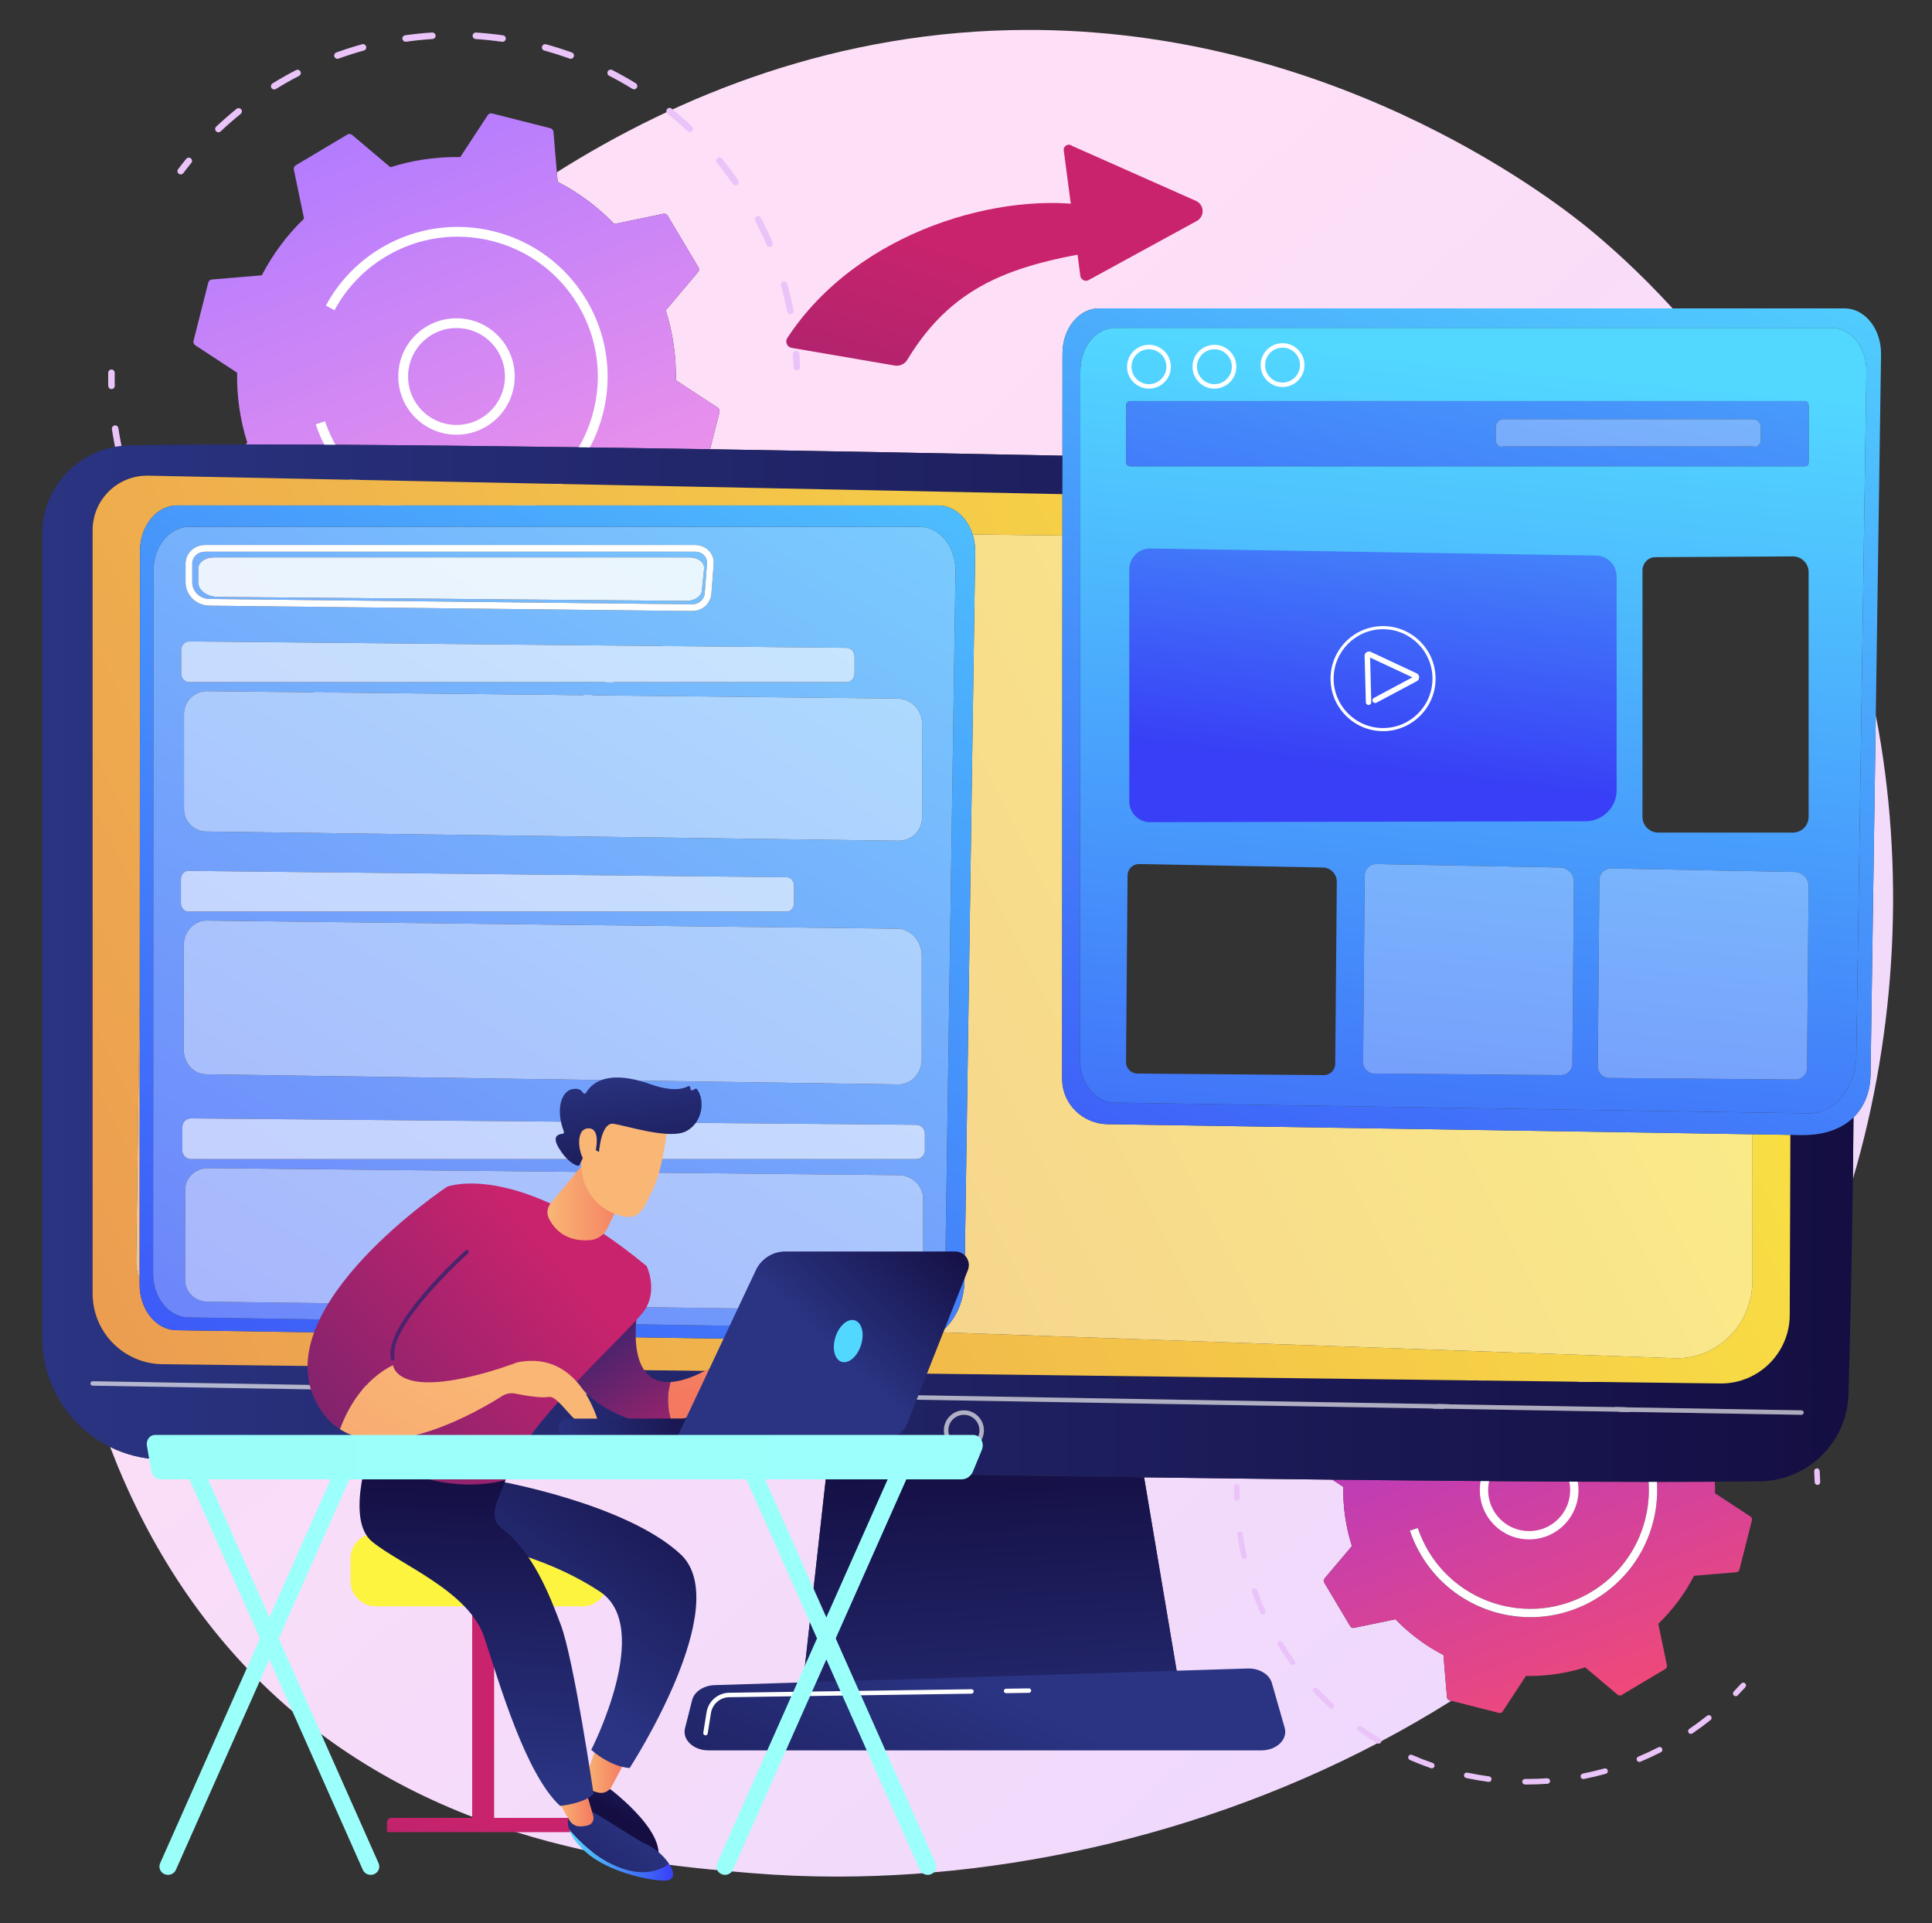 <svg clip-rule="evenodd" fill-rule="evenodd" stroke-linejoin="round" stroke-miterlimit="2" viewBox="0 0 2921 2907" xmlns="http://www.w3.org/2000/svg" xmlns:xlink="http://www.w3.org/1999/xlink"><rect x="0" y="0" width="2921" height="2907" fill="#333333" stroke="none"/><linearGradient id="a" gradientTransform="matrix(-2051.43 -2214.24 2214.24 -2051.43 3423.39 3591.77)" gradientUnits="userSpaceOnUse" x1="0" x2="1" y1="0" y2="0"><stop offset="0" stop-color="#e8d6ff"/><stop offset="1" stop-color="#fddff7"/></linearGradient><linearGradient id="b" gradientTransform="matrix(249.559 631.708 -631.708 249.559 2579.16 2328.67)" gradientUnits="userSpaceOnUse" x1="0" x2="1" y1="0" y2="0"><stop offset="0" stop-color="#a736d4"/><stop offset="1" stop-color="#ef4979"/></linearGradient><linearGradient id="c" gradientTransform="matrix(294.565 745.633 -745.633 294.565 934.897 588.311)" gradientUnits="userSpaceOnUse" x1="0" x2="1" y1="0" y2="0"><stop offset="0" stop-color="#b37cff"/><stop offset="1" stop-color="#f795e6"/></linearGradient><linearGradient id="d"><stop offset="0" stop-color="#2a3482"/><stop offset="1" stop-color="#140e42"/></linearGradient><linearGradient id="e" gradientTransform="matrix(-29.645 -586.964 586.964 -29.645 1901.8 3172.45)" gradientUnits="userSpaceOnUse" x1="0" x2="1" xlink:href="#d" y1="0" y2="0"/><linearGradient id="f" gradientUnits="userSpaceOnUse" x1="455.822" x2="3194.672" xlink:href="#d" y1="1847.99" y2="1847.99"/><linearGradient id="g"><stop offset="0" stop-color="#fdf43f"/><stop offset="1" stop-color="#d83b64"/></linearGradient><linearGradient id="h" gradientTransform="matrix(-5941.16 2970.59 -2970.59 -5941.16 3380.88 1010.13)" gradientUnits="userSpaceOnUse" x1="0" x2="1" xlink:href="#g" y1="0" y2="0"/><linearGradient id="i" gradientUnits="userSpaceOnUse" x1="455.822" x2="3194.672" y1="1847.99" y2="1847.99"><stop offset="0" stop-color="#b5b8d3"/><stop offset="1" stop-color="#acaabc"/></linearGradient><linearGradient id="j" gradientTransform="matrix(-272.731 598.822 -598.822 -272.731 1903.65 2950.97)" gradientUnits="userSpaceOnUse" x1="0" x2="1" xlink:href="#d" y1="0" y2="0"/><linearGradient id="k" gradientTransform="matrix(-5941.16 2970.59 -2970.59 -5941.16 3380.88 1010.13)" gradientUnits="userSpaceOnUse" x1="0" x2="1" y1="0" y2="0"><stop offset="0" stop-color="#fdf985"/><stop offset="1" stop-color="#e6839e"/></linearGradient><linearGradient id="l"><stop offset="0" stop-color="#52d8ff"/><stop offset="1" stop-color="#383ff6"/></linearGradient><linearGradient id="m" gradientTransform="matrix(-1346.06 2290.22 -2290.22 -1346.06 1900.81 633.064)" gradientUnits="userSpaceOnUse" x1="0" x2="1" xlink:href="#l" y1="0" y2="0"/><linearGradient id="n" gradientTransform="matrix(-1346.06 2290.22 -2290.22 -1346.06 1900.81 633.064)" gradientUnits="userSpaceOnUse" x1="0" x2="1" y1="0" y2="0"><stop offset="0" stop-color="#7ee1ff"/><stop offset="1" stop-color="#6970f9"/></linearGradient><linearGradient id="o" gradientTransform="matrix(-1346.06 2290.22 -2290.22 -1346.06 1900.81 633.064)" gradientUnits="userSpaceOnUse" x1="0" x2="1" y1="0" y2="0"><stop offset="0" stop-color="#ebfbff"/><stop offset="1" stop-color="#e8e9fd"/></linearGradient><linearGradient id="p" gradientTransform="matrix(-1346.06 2290.22 -2290.22 -1346.06 1900.81 633.064)" gradientUnits="userSpaceOnUse" x1="0" x2="1" y1="0" y2="0"><stop offset="0" stop-color="#caf2ff"/><stop offset="1" stop-color="#c1c3fd"/></linearGradient><linearGradient id="q" gradientTransform="matrix(-1346.06 2290.22 -2290.22 -1346.06 1900.81 633.064)" gradientUnits="userSpaceOnUse" x1="0" x2="1" y1="0" y2="0"><stop offset="0" stop-color="#b1edff"/><stop offset="1" stop-color="#a5a8fb"/></linearGradient><linearGradient id="r" gradientTransform="matrix(-887.08 2126.9 -2126.9 -887.08 2987.28 566.556)" gradientUnits="userSpaceOnUse" x1="0" x2="1" xlink:href="#l" y1="0" y2="0"/><linearGradient id="s" gradientTransform="matrix(-157.434 1810.5 -1810.5 -157.434 2658.55 934.93)" gradientUnits="userSpaceOnUse" x1="0" x2="1" xlink:href="#l" y1="0" y2="0"/><linearGradient id="t" gradientTransform="matrix(-289.397 1425.28 -1425.28 -289.397 2754.18 340.246)" gradientUnits="userSpaceOnUse" x1="0" x2="1" xlink:href="#l" y1="0" y2="0"/><linearGradient id="u"><stop offset="0" stop-color="#82e2ff"/><stop offset="1" stop-color="#6e74f9"/></linearGradient><linearGradient id="v" gradientTransform="matrix(-289.397 1425.28 -1425.28 -289.397 2754.18 340.246)" gradientUnits="userSpaceOnUse" x1="0" x2="1" xlink:href="#u" y1="0" y2="0"/><linearGradient id="w" gradientTransform="matrix(-93.029 815.798 -815.798 -93.029 2545.29 740.263)" gradientUnits="userSpaceOnUse" x1="0" x2="1" xlink:href="#l" y1="0" y2="0"/><linearGradient id="x" gradientTransform="matrix(-157.434 1810.5 -1810.5 -157.434 2658.55 934.93)" gradientUnits="userSpaceOnUse" x1="0" x2="1" xlink:href="#u" y1="0" y2="0"/><linearGradient id="y"><stop offset="0" stop-color="#ca236d"/><stop offset="1" stop-color="#4b236d"/></linearGradient><linearGradient id="z" gradientTransform="matrix(-374.979 1177.11 -1177.11 -374.979 1851.56 760)" gradientUnits="userSpaceOnUse" x1="0" x2="1" xlink:href="#y" y1="0" y2="0"/><linearGradient id="A" gradientTransform="matrix(-374.979 1177.11 -1177.11 -374.979 2054.54 824.661)" gradientUnits="userSpaceOnUse" x1="0" x2="1" xlink:href="#y" y1="0" y2="0"/><linearGradient id="B" gradientTransform="matrix(-71.785 451.552 451.552 71.785 1148.42 3138.24)" gradientUnits="userSpaceOnUse" x1="0" x2="1" xlink:href="#y" y1="0" y2="0"/><linearGradient id="C" gradientTransform="matrix(-74.174 466.578 466.578 74.174 1120.5 3141.27)" gradientUnits="userSpaceOnUse" x1="0" x2="1" xlink:href="#y" y1="0" y2="0"/><linearGradient id="D" gradientTransform="matrix(-76.291 479.893 479.893 76.291 1178.4 3155.24)" gradientUnits="userSpaceOnUse" x1="0" x2="1" xlink:href="#g" y1="0" y2="0"/><linearGradient id="E" gradientTransform="matrix(-58.631 115.307 -115.307 -58.631 1388.32 3022.21)" gradientUnits="userSpaceOnUse" x1="0" x2="1" xlink:href="#d" y1="0" y2="0"/><linearGradient id="F"><stop offset="0" stop-color="#f9b675"/><stop offset="1" stop-color="#f47960"/></linearGradient><linearGradient id="G" gradientUnits="userSpaceOnUse" x1="1276.83" x2="1335.237" xlink:href="#F" y1="3068.09" y2="3068.09"/><linearGradient id="H" gradientTransform="matrix(248.202 -347.873 347.873 248.202 1196 2913.55)" gradientUnits="userSpaceOnUse" x1="0" x2="1" xlink:href="#d" y1="0" y2="0"/><linearGradient id="I" gradientTransform="matrix(-203.253 265.791 -265.791 -203.253 1354.29 3138.79)" gradientUnits="userSpaceOnUse" x1="0" x2="1" xlink:href="#d" y1="0" y2="0"/><linearGradient id="J" gradientUnits="userSpaceOnUse" x1="1252.58" x2="1409.633" xlink:href="#l" y1="3196.35" y2="3196.35"/><linearGradient id="K" gradientUnits="userSpaceOnUse" x1="1234.59" x2="1289.406" xlink:href="#F" y1="3121.99" y2="3121.99"/><linearGradient id="L" gradientTransform="matrix(13.681 -465.135 465.135 13.681 1106.54 3086.9)" gradientUnits="userSpaceOnUse" x1="0" x2="1" xlink:href="#d" y1="0" y2="0"/><linearGradient id="M" gradientTransform="matrix(-134.85 -211.069 211.069 -134.85 1445.64 2634.54)" gradientUnits="userSpaceOnUse" x1="0" x2="1" xlink:href="#y" y1="0" y2="0"/><linearGradient id="N" gradientTransform="matrix(-54.146 353.122 -353.122 -54.146 1551.82 2160.16)" gradientUnits="userSpaceOnUse" x1="0" x2="1" xlink:href="#F" y1="0" y2="0"/><linearGradient id="O" gradientTransform="matrix(-577.062 499.446 -499.446 -577.062 1242.76 2294.55)" gradientUnits="userSpaceOnUse" x1="0" x2="1" xlink:href="#y" y1="0" y2="0"/><linearGradient id="P" gradientUnits="userSpaceOnUse" x1="1219.64" x2="1346.51" xlink:href="#F" y1="2207.68" y2="2207.68"/><linearGradient id="Q" gradientTransform="matrix(-577.063 499.447 -499.447 -577.063 1168.56 2208.82)" gradientUnits="userSpaceOnUse" x1="0" x2="1" xlink:href="#y" y1="0" y2="0"/><linearGradient id="R" gradientTransform="matrix(-291.914 148.311 -148.311 -291.914 1592.98 2085.04)" gradientUnits="userSpaceOnUse" x1="0" x2="1" xlink:href="#y" y1="0" y2="0"/><linearGradient id="S" gradientTransform="matrix(-485.727 844.05 -844.05 -485.727 1133.12 2492.18)" gradientUnits="userSpaceOnUse" x1="0" x2="1" xlink:href="#F" y1="0" y2="0"/><linearGradient id="T" gradientTransform="matrix(-109.472 176.02 -176.02 -109.472 784.562 3015.73)" gradientUnits="userSpaceOnUse" x1="0" x2="1" xlink:href="#F" y1="0" y2="0"/><linearGradient id="U" gradientTransform="matrix(31.71 228.215 -228.215 31.71 1331.26 2006.37)" gradientUnits="userSpaceOnUse" x1="0" x2="1" xlink:href="#d" y1="0" y2="0"/><linearGradient id="V" gradientTransform="matrix(-109.473 176.022 -176.022 -109.473 741.123 2988.73)" gradientUnits="userSpaceOnUse" x1="0" x2="1" xlink:href="#F" y1="0" y2="0"/><linearGradient id="W" gradientTransform="matrix(245.044 -80.369 -80.369 -245.044 1197.01 2482.11)" gradientUnits="userSpaceOnUse" x1="0" x2="1" xlink:href="#d" y1="0" y2="0"/><linearGradient id="X" gradientTransform="matrix(176.471 -186.519 -186.519 -176.471 1533.63 2321.45)" gradientUnits="userSpaceOnUse" x1="0" x2="1" xlink:href="#d" y1="0" y2="0"/><linearGradient id="Y" gradientTransform="matrix(80.071 -120.578 -120.578 -80.071 1640.31 2367.89)" gradientUnits="userSpaceOnUse" x1="0" x2="1" xlink:href="#l" y1="0" y2="0"/><linearGradient id="Z"><stop offset="0" stop-color="#9cfffb"/><stop offset="1" stop-color="#9afff9"/></linearGradient><linearGradient id="aa" gradientTransform="matrix(-298 0 0 298 1807.57 2907.51)" gradientUnits="userSpaceOnUse" x1="0" x2="1" xlink:href="#Z" y1="0" y2="0"/><linearGradient id="ab" gradientTransform="matrix(-298 0 0 298 1773.15 2907.51)" gradientUnits="userSpaceOnUse" x1="0" x2="1" xlink:href="#Z" y1="0" y2="0"/><linearGradient id="ac" gradientTransform="matrix(-298 0 0 298 965.453 2907.51)" gradientUnits="userSpaceOnUse" x1="0" x2="1" xlink:href="#Z" y1="0" y2="0"/><linearGradient id="ad" gradientTransform="matrix(-298 0 0 298 931.041 2907.51)" gradientUnits="userSpaceOnUse" x1="0" x2="1" xlink:href="#Z" y1="0" y2="0"/><linearGradient id="ae" gradientTransform="matrix(-1263.96 0 0 1263.96 1877.83 2594.74)" gradientUnits="userSpaceOnUse" x1="0" x2="1" xlink:href="#Z" y1="0" y2="0"/><g transform="translate(-392 -392)"><path d="m1657.63 3228.82c-43.73 0-86.79-1.75-129.07-5.25-159.18-13.17-479.45-39.68-729.529-276.17-107.135-101.31-186.704-227.31-240.548-368.08 23.244 11.5 49.283 18.25 76.867 18.96 190.349 4.91 584.66 12.82 1006.24 19.75l-36.76 329.64h571.24l-54.32-322.4c97.75 1.33 193.43 2.51 284.56 3.51l16.64 10.91c-.55 29.94 3.68 60.19 13 89.57l-41.37 48.95c-1.45 1.71-1.65 4.16-.5 6.09l39.36 66.09c.97 1.62 2.7 2.58 4.53 2.58.36 0 .71-.04 1.07-.11l62.75-13.06c21.39 22.19 45.97 40.31 72.56 54.09l5.37 63.91c.19 2.24 1.78 4.11 3.96 4.66l2.51.64c-284.77 179.1-621.69 265.72-928.56 265.72zm1535.77-1054.46c.37-30.33.67-61.51.89-93.24 16.92-16.5 25.43-39.35 25.8-64.74l7.93-543.48c44.36 229.88 31.97 475.46-34.62 701.46zm-1195.1-1093.51c-176.94-3.59-358.97-6.97-532.74-9.76l14.21-56.03c.65-2.57-.4-5.27-2.62-6.73l-63.31-41.498c.65-35.344-4.35-71.044-15.34-105.72l48.82-57.782c1.71-2.027 1.95-4.916.59-7.195l-46.46-78.009c-1.13-1.907-3.18-3.036-5.34-3.036-.42 0-.85.043-1.27.131l-74.06 15.408c-25.25-26.186-54.27-47.577-85.65-63.846l-1.21-14.437c182.63-115.196 424.29-215.137 713.48-215.137 4.23 0 8.45.021 12.7.064 467.55 4.726 795.72 268.84 835.63 301.744 27.49 22.67 73.06 62.361 125.07 119.184h-867.46c-30.34 0-54.95 30.595-54.97 68.352z" fill="url(#a)"/><path d="m2350.67 2385.73c-.88 0-1.76-.27-2.52-.84-1.84-1.39-2.2-4.01-.81-5.85 3.38-4.47 6.89-8.93 10.43-13.26 1.45-1.79 4.09-2.04 5.87-.59 1.79 1.46 2.05 4.09.59 5.88-3.47 4.24-6.91 8.62-10.22 13.01-.82 1.08-2.08 1.65-3.34 1.65z" fill="#eac4f9" fill-rule="nonzero"/><path d="m2638.79 2215.84c-2.05 0-3.83-1.51-4.13-3.59-.33-2.28 1.26-4.4 3.55-4.73 11.4-1.62 23-2.81 34.49-3.54 2.34-.04 4.29 1.61 4.43 3.91.15 2.31-1.6 4.29-3.9 4.44-11.27.7-22.66 1.87-33.85 3.47-.2.03-.39.04-.59.04zm124.14.07c-.2 0-.4-.01-.6-.04-11.17-1.61-22.55-2.78-33.84-3.51-2.31-.15-4.05-2.13-3.91-4.44.15-2.3 2.17-3.98 4.44-3.9 11.51.74 23.11 1.94 34.49 3.57 2.29.33 3.87 2.45 3.55 4.73-.3 2.09-2.09 3.59-4.13 3.59zm87.34 21.75c-.47 0-.95-.07-1.42-.25-10.62-3.82-21.53-7.29-32.42-10.28-2.23-.62-3.54-2.91-2.93-5.14.62-2.23 2.92-3.53 5.14-2.92 11.11 3.05 22.22 6.58 33.04 10.49 2.18.78 3.3 3.17 2.52 5.34-.62 1.71-2.22 2.76-3.93 2.76zm-298.82.01c-1.71 0-3.31-1.05-3.93-2.75-.78-2.17.34-4.56 2.5-5.36 10.83-3.92 21.95-7.47 33.04-10.54 2.23-.61 4.53.69 5.14 2.91.62 2.23-.69 4.53-2.91 5.15-10.88 3-21.79 6.48-32.41 10.34-.47.17-.96.25-1.43.25zm379.91 39.05c-.75 0-1.51-.2-2.19-.62-9.58-5.9-19.56-11.51-29.64-16.68-2.05-1.05-2.86-3.57-1.81-5.62s3.57-2.87 5.62-1.81c10.28 5.26 20.44 10.98 30.21 16.99 1.97 1.21 2.58 3.78 1.37 5.75-.79 1.28-2.16 1.99-3.56 1.99zm-460.93.22c-1.4 0-2.77-.71-3.56-1.99-1.21-1.96-.6-4.53 1.36-5.74 9.82-6.07 19.98-11.81 30.18-17.07 2.06-1.06 4.58-.26 5.63 1.8 1.06 2.05.25 4.57-1.8 5.62-10.01 5.17-19.98 10.8-29.62 16.75-.68.43-1.44.63-2.19.63zm532.3 54.58c-1.03 0-2.07-.38-2.88-1.14-8.18-7.76-16.79-15.3-25.57-22.39-1.8-1.45-2.08-4.08-.63-5.87 1.45-1.8 4.08-2.08 5.88-.63 8.95 7.23 17.72 14.91 26.07 22.82 1.68 1.59 1.75 4.24.16 5.91-.82.87-1.93 1.3-3.03 1.3zm-603.73.25c-1.1 0-2.21-.44-3.03-1.31-1.59-1.68-1.51-4.32.17-5.91 8.35-7.89 17.14-15.57 26.11-22.81 1.79-1.45 4.42-1.17 5.87.63s1.17 4.43-.63 5.88c-8.8 7.1-17.42 14.63-25.61 22.38-.81.76-1.84 1.14-2.88 1.14zm662.36 68.05c-1.32 0-2.62-.62-3.43-1.79-6.46-9.3-13.35-18.44-20.48-27.17-1.46-1.79-1.19-4.42.6-5.88 1.78-1.46 4.41-1.2 5.87.59 7.27 8.9 14.29 18.22 20.87 27.69 1.32 1.89.85 4.5-1.05 5.81-.72.51-1.55.75-2.38.75zm43.63 78.76c-1.63 0-3.17-.95-3.85-2.53-4.42-10.36-9.33-20.71-14.58-30.75-1.07-2.04-.27-4.57 1.77-5.63 2.04-1.08 4.57-.28 5.64 1.76 5.35 10.23 10.35 20.78 14.86 31.34.9 2.12-.08 4.57-2.21 5.48-.53.23-1.09.33-1.63.33zm26.61 86.01c-1.95 0-3.7-1.38-4.09-3.37-2.21-11.08-4.89-22.21-7.96-33.07-.63-2.23.66-4.53 2.88-5.16 2.21-.66 4.53.66 5.16 2.88 3.13 11.08 5.86 22.43 8.11 33.72.45 2.27-1.02 4.46-3.28 4.91-.28.06-.55.09-.82.09z" fill="#eac4f9" fill-rule="nonzero"/><path d="m3139.83 2636.75c-2.25 0-4.11-1.79-4.18-4.05-.16-5.48-.44-11.04-.81-16.52-.16-2.3 1.58-4.3 3.88-4.46 2.29-.05 4.29 1.58 4.45 3.89.39 5.58.67 11.25.84 16.84.07 2.3-1.75 4.23-4.05 4.3z" fill="#eac4f9" fill-rule="nonzero"/><path d="m3016.25 2956.16c-1.05 0-2.1-.39-2.92-1.18-1.65-1.6-1.69-4.25-.08-5.9 3.85-3.97 7.65-8.04 11.3-12.1 1.54-1.7 4.18-1.85 5.9-.31 1.71 1.54 1.85 4.18.31 5.9-3.72 4.14-7.59 8.28-11.52 12.32-.82.85-1.91 1.27-2.99 1.27z" fill="#eac4f9" fill-rule="nonzero"/><path d="m2272.98 2748.73c-1.9 0-3.63-1.31-4.07-3.24-2.53-11.04-4.66-22.32-6.33-33.53-.34-2.29 1.23-4.41 3.51-4.75 2.25-.34 4.41 1.23 4.75 3.51 1.64 11.01 3.73 22.08 6.22 32.9.51 2.25-.89 4.49-3.14 5.01-.32.07-.63.1-.94.1zm28.49 83.89c-1.59 0-3.1-.91-3.8-2.44-4.71-10.3-9.08-20.92-12.99-31.56-.79-2.16.32-4.57 2.49-5.36 2.16-.8 4.56.32 5.36 2.48 3.83 10.44 8.11 20.85 12.74 30.96.96 2.1.03 4.58-2.06 5.54-.57.26-1.16.38-1.74.38zm44.73 76.48c-1.29 0-2.57-.6-3.38-1.72-5.24-7.21-10.35-14.68-15.17-22.23-1.3-2.03-2.58-4.07-3.85-6.11-1.21-1.97-.6-4.54 1.37-5.75 1.96-1.21 4.53-.6 5.75 1.36 1.23 2.01 2.49 4.01 3.77 6 4.73 7.4 9.74 14.74 14.88 21.81 1.36 1.87.95 4.48-.92 5.84-.74.54-1.6.8-2.45.8zm59.04 66.01c-1 0-2.01-.36-2.81-1.09-8.35-7.61-16.52-15.67-24.29-23.95-1.58-1.68-1.5-4.32.18-5.9s4.33-1.51 5.91.18c7.63 8.12 15.65 16.03 23.83 23.5 1.71 1.55 1.83 4.19.27 5.9-.82.91-1.95 1.36-3.09 1.36zm543.18 38.04c-1.33 0-2.64-.63-3.45-1.82-1.3-1.91-.81-4.51 1.09-5.81 9.19-6.26 18.25-12.96 26.93-19.89 1.81-1.44 4.43-1.15 5.87.65 1.45 1.8 1.15 4.44-.65 5.88-8.84 7.06-18.08 13.89-27.44 20.27-.72.49-1.54.72-2.35.72zm-472.03 14.69c-.72 0-1.46-.19-2.13-.59-9.72-5.78-19.35-12.02-28.62-18.54-1.89-1.33-2.34-3.93-1.01-5.82s3.93-2.34 5.82-1.01c9.09 6.4 18.54 12.52 28.08 18.19 1.99 1.18 2.64 3.74 1.46 5.72-.78 1.32-2.17 2.05-3.6 2.05zm394.21 27.67c-1.63 0-3.18-.97-3.85-2.56-.9-2.13.1-4.58 2.23-5.47 10.2-4.29 20.41-9.04 30.34-14.15 2.05-1.06 4.57-.24 5.63 1.81 1.05 2.05.24 4.57-1.81 5.63-10.12 5.19-20.52 10.05-30.93 14.41-.52.23-1.07.33-1.61.33zm-313.88 9.66c-.45 0-.92-.08-1.37-.24-10.72-3.72-21.41-7.9-31.77-12.41-2.12-.93-3.08-3.39-2.16-5.5.92-2.12 3.38-3.09 5.5-2.17 10.16 4.44 20.65 8.54 31.17 12.19 2.18.76 3.34 3.14 2.58 5.32-.6 1.72-2.22 2.81-3.95 2.81zm229.13 16.19c-1.95 0-3.7-1.38-4.09-3.37-.45-2.26 1.03-4.46 3.29-4.91 10.92-2.14 21.88-4.75 32.57-7.73 2.22-.63 4.53.68 5.15 2.9.62 2.23-.68 4.53-2.9 5.15-10.9 3.04-22.07 5.69-33.21 7.88-.27.06-.54.08-.81.08zm-142.95 4.31c-.18 0-.37-.01-.56-.03-11.22-1.51-22.52-3.47-33.61-5.83-2.26-.48-3.7-2.7-3.22-4.95.48-2.26 2.69-3.68 4.96-3.22 10.88 2.31 21.98 4.24 32.98 5.71 2.29.31 3.89 2.42 3.59 4.7-.28 2.1-2.08 3.62-4.14 3.62zm58.49 3.91-3.78-.02c-2.31-.02-4.16-1.91-4.14-4.22.02-2.29 1.89-4.13 4.18-4.13h.04l3.7.01c9.87 0 19.88-.34 29.76-1.02 2.31-.05 4.3 1.59 4.45 3.89.16 2.3-1.58 4.29-3.88 4.45-10.07.69-20.27 1.04-30.33 1.04z" fill="#eac4f9" fill-rule="nonzero"/><path d="m2262.03 2660.65c-2.26 0-4.12-1.81-4.17-4.08-.13-5.57-.15-11.24-.06-16.87.04-2.31 1.95-4.06 4.24-4.11 2.31.04 4.15 1.94 4.12 4.24-.09 5.53-.07 11.09.05 16.55.05 2.31-1.78 4.22-4.08 4.27z" fill="#eac4f9" fill-rule="nonzero"/><path d="m2659.54 2981.52c-.43 0-.87-.05-1.3-.16l-72.05-18.26-2.51-.64c-2.18-.55-3.77-2.42-3.96-4.66l-5.37-63.91c-26.59-13.78-51.17-31.9-72.56-54.09l-62.75 13.06c-.36.07-.71.11-1.07.11-1.83 0-3.56-.96-4.53-2.58l-39.36-66.09c-1.15-1.93-.95-4.38.5-6.09l41.37-48.95c-9.32-29.38-13.55-59.63-13-89.57l-16.64-10.91c183.71 2.02 349.33 3.27 478.22 3.35.29 4.09.43 8.2.43 12.31.01 14.8-1.84 29.69-5.57 44.41-11.77 46.44-40.91 85.51-82.07 110.02-17.96 10.7-37.05 17.89-56.48 21.77-.14.03-.27.05-.41.08s-.27.05-.41.08c-11.34 2.21-22.79 3.3-34.19 3.3-61.16 0-120.86-31.28-154.37-87.54-6.55-10.99-11.92-22.67-15.97-34.69l-11.88 4c4.33 12.86 10.08 25.35 17.09 37.11 35.85 60.2 99.71 93.65 165.17 93.65 33.37 0 67.17-8.7 97.86-26.99 44.04-26.22 75.22-68.03 87.81-117.71 3.99-15.74 5.96-31.68 5.96-47.51 0-4.11-.13-8.2-.4-12.29 31.64 0 60.93-.07 87.6-.23.25 5.83.33 11.64.22 17.45l53.63 35.16c1.88 1.23 2.78 3.52 2.22 5.7l-18.9 74.57c-.55 2.18-2.42 3.76-4.66 3.95l-63.9 5.37c-13.79 26.59-31.91 51.17-54.1 72.57l13.06 62.74c.46 2.2-.53 4.45-2.46 5.6l-66.09 39.36c-.84.5-1.77.75-2.7.75-1.21 0-2.42-.43-3.4-1.25l-48.95-41.36c-27.71 8.79-56.19 13.05-84.45 13.05-1.71 0-3.42-.02-5.12-.05l-35.16 53.63c-.99 1.51-2.65 2.38-4.4 2.38z" fill="url(#b)"/><g fill-rule="nonzero"><path d="m2703.93 2582.49c-16.55 0-32.1 6.43-43.82 18.12-11.73 11.71-18.2 27.28-18.21 43.85-.02 16.57 6.42 32.16 18.13 43.89 11.7 11.72 27.28 18.19 43.85 18.21h.06c16.55 0 32.1-6.44 43.82-18.13 11.73-11.71 18.2-27.28 18.21-43.85.02-16.57-6.42-32.16-18.13-43.88-11.7-11.73-27.28-18.2-43.85-18.21zm.01 136.6h-.08c-19.91-.02-38.63-7.79-52.7-21.89-14.08-14.1-21.82-32.83-21.79-52.75.01-19.92 7.79-38.64 21.89-52.71 29.1-29.05 76.41-29 105.45.1 14.07 14.1 21.81 32.83 21.79 52.75-.01 19.92-7.79 38.64-21.89 52.71-14.08 14.05-32.78 21.79-52.67 21.79z" fill="#fff"/><path d="m2705.87 2836.63c-65.46 0-129.32-33.45-165.17-93.65-7.01-11.76-12.76-24.25-17.09-37.11l11.88-4c4.05 12.02 9.42 23.7 15.97 34.69 39.76 66.75 116.37 98.33 188.56 84.24.14-.03.27-.05.41-.08s.27-.05.41-.08c19.43-3.88 38.52-11.07 56.48-21.77 41.16-24.51 70.3-63.58 82.07-110.02 3.73-14.72 5.58-29.61 5.57-44.41 0-31.89-8.58-63.31-25.33-91.42-50.61-84.96-160.89-112.92-245.86-62.31-27.93 16.64-50.79 40.48-66.11 68.95l-11.04-5.94c16.39-30.46 40.85-55.98 70.74-73.79 90.9-54.13 208.9-24.23 263.04 66.67 17.92 30.08 27.1 63.7 27.1 97.82 0 15.83-1.97 31.77-5.96 47.51-12.59 49.68-43.77 91.49-87.81 117.71-30.69 18.29-64.49 26.99-97.86 26.99z" fill="#fff"/><path d="m665.205 655.672c-1.036 0-2.078-.323-2.969-.997-2.173-1.643-2.603-4.734-.961-6.911 3.99-5.274 8.129-10.538 12.305-15.643 1.72-2.115 4.831-2.413 6.938-.699 2.11 1.724 2.42 4.831.696 6.94-4.094 5.009-8.156 10.177-12.069 15.354-.971 1.282-2.447 1.956-3.94 1.956z" fill="#eac4f9"/><path d="m1005.28 455.135c-2.41 0-4.52-1.778-4.87-4.239-.38-2.692 1.49-5.191 4.19-5.577 13.45-1.917 27.15-3.323 40.71-4.175 2.76-.049 5.06 1.897 5.24 4.613.17 2.717-1.9 5.057-4.62 5.23-13.3.839-26.74 2.216-39.94 4.099-.24.034-.47.049-.71.049zm146.53.081c-.23 0-.47-.014-.71-.048-13.17-1.893-26.61-3.279-39.94-4.137-2.72-.173-4.78-2.519-4.61-5.24.18-2.716 2.56-4.706 5.24-4.604 13.58.872 27.28 2.292 40.71 4.214 2.7.39 4.57 2.885 4.19 5.582-.36 2.461-2.47 4.233-4.88 4.233zm103.09 25.68c-.55 0-1.12-.091-1.67-.293-12.54-4.518-25.41-8.607-38.27-12.147-2.63-.722-4.17-3.434-3.45-6.064.72-2.624 3.44-4.165 6.06-3.443 13.11 3.603 26.23 7.768 39.01 12.378 2.56.924 3.88 3.746 2.96 6.309-.73 2.013-2.62 3.26-4.64 3.26zm-352.704.01c-2.015 0-3.908-1.242-4.635-3.246-.93-2.562.392-5.389 2.952-6.324 12.782-4.638 25.901-8.828 38.997-12.445 2.622-.723 5.339.81 6.066 3.439.725 2.625-.814 5.341-3.442 6.068-12.842 3.55-25.713 7.658-38.255 12.209-.556.203-1.124.299-1.683.299zm448.414 46.086c-.88 0-1.77-.236-2.58-.732-11.31-6.964-23.08-13.586-34.98-19.684-2.42-1.237-3.38-4.209-2.14-6.637 1.24-2.422 4.21-3.38 6.64-2.138 12.13 6.208 24.13 12.961 35.66 20.06 2.31 1.431 3.04 4.465 1.61 6.786-.93 1.512-2.55 2.345-4.21 2.345zm-544.047.26c-1.654 0-3.268-.828-4.202-2.34-1.43-2.317-.71-5.356 1.606-6.787 11.596-7.161 23.583-13.937 35.628-20.146 2.421-1.251 5.397-.298 6.642 2.125 1.249 2.422.299 5.394-2.124 6.641-11.819 6.093-23.583 12.744-34.964 19.771-.806.501-1.702.736-2.586.736zm628.297 64.432c-1.22 0-2.44-.449-3.39-1.353-9.67-9.161-19.83-18.052-30.19-26.423-2.12-1.714-2.45-4.816-.74-6.935s4.82-2.447 6.93-.742c10.57 8.54 20.93 17.603 30.78 26.942 1.98 1.874 2.06 4.995.19 6.97-.97 1.025-2.28 1.541-3.58 1.541zm-712.602.289c-1.308 0-2.615-.52-3.586-1.546-1.868-1.98-1.782-5.101.198-6.969 9.863-9.32 20.233-18.379 30.821-26.928 2.115-1.715 5.223-1.382 6.935.741 1.71 2.12 1.378 5.227-.741 6.937-10.389 8.384-20.563 17.275-30.239 26.416-.954.9-2.172 1.349-3.388 1.349zm781.812 80.324c-1.56 0-3.1-.736-4.06-2.119-7.62-10.976-15.75-21.764-24.16-32.066-1.73-2.11-1.41-5.216.7-6.94 2.1-1.719 5.21-1.416 6.93.698 8.58 10.505 16.87 21.5 24.63 32.683 1.56 2.235 1 5.307-1.23 6.863-.86.597-1.84.881-2.81.881zm51.49 92.968c-1.92 0-3.74-1.122-4.54-2.996-5.22-12.228-11.01-24.437-17.21-36.286-1.26-2.417-.32-5.393 2.09-6.655 2.41-1.272 5.39-.328 6.65 2.08 6.32 12.079 12.22 24.524 17.54 36.989 1.07 2.504-.09 5.404-2.6 6.473-.63.27-1.29.395-1.93.395zm31.41 101.511c-2.3 0-4.36-1.623-4.83-3.968-2.61-13.077-5.77-26.216-9.39-39.041-.75-2.625.78-5.346 3.4-6.087 2.61-.776 5.35.779 6.09 3.4 3.7 13.081 6.92 26.469 9.57 39.801.54 2.673-1.2 5.269-3.87 5.798-.32.068-.65.097-.97.097z" fill="#eac4f9"/><path d="m1596.68 951.956c-2.65 0-4.84-2.11-4.92-4.783-.2-6.468-.53-13.028-.97-19.501-.19-2.716 1.87-5.071 4.58-5.259 2.71-.058 5.08 1.868 5.26 4.585.45 6.593.79 13.283.99 19.877.08 2.72-2.06 4.994-4.78 5.081z" fill="#eac4f9"/><path d="m1450.81 1328.97c-1.24 0-2.48-.46-3.43-1.39-1.96-1.9-2-5.02-.1-6.97 4.54-4.68 9.03-9.49 13.33-14.28 1.82-2.01 4.94-2.18 6.97-.37 2.02 1.82 2.19 4.94.37 6.97-4.39 4.88-8.96 9.77-13.6 14.55-.97.99-2.25 1.49-3.54 1.49z" fill="#eac4f9"/><path d="m573.504 1084.13c-2.246 0-4.278-1.54-4.801-3.83-2.989-13.02-5.505-26.34-7.479-39.58-.401-2.69 1.456-5.2 4.15-5.6 2.659-.4 5.205 1.45 5.606 4.15 1.937 12.99 4.405 26.05 7.335 38.83.611 2.65-1.049 5.3-3.703 5.91-.371.08-.742.12-1.108.12zm33.627 99.02c-1.87 0-3.658-1.07-4.489-2.88-5.56-12.16-10.716-24.7-15.322-37.25-.936-2.56.375-5.4 2.933-6.33 2.549-.95 5.387.38 6.328 2.93 4.518 12.32 9.577 24.61 15.034 36.54 1.132 2.48.041 5.41-2.435 6.54-.664.3-1.362.45-2.049.45zm52.796 90.27c-1.525 0-3.027-.71-3.993-2.03-6.184-8.51-12.21-17.33-17.905-26.23-1.533-2.4-3.045-4.81-4.534-7.22-1.43-2.32-.711-5.36 1.609-6.78 2.314-1.44 5.353-.71 6.786 1.6 1.459 2.37 2.942 4.73 4.448 7.08 5.591 8.74 11.503 17.4 17.572 25.75 1.603 2.2 1.114 5.28-1.087 6.88-.876.64-1.893.95-2.896.95zm69.695 77.92c-1.185 0-2.377-.42-3.321-1.29-9.852-8.98-19.498-18.5-28.673-28.27-1.863-1.98-1.765-5.1.219-6.97 1.982-1.86 5.105-1.77 6.971.22 9.002 9.59 18.468 18.92 28.129 27.74 2.013 1.83 2.155 4.95.321 6.96-.973 1.07-2.307 1.61-3.646 1.61zm641.138 44.9c-1.58 0-3.13-.75-4.08-2.15-1.53-2.25-.95-5.32 1.3-6.86 10.84-7.39 21.53-15.29 31.78-23.48 2.13-1.7 5.23-1.35 6.93.78 1.7 2.12 1.36 5.23-.77 6.93-10.44 8.34-21.34 16.39-32.39 23.92-.85.58-1.81.86-2.77.86zm-557.158 17.33c-.857 0-1.724-.22-2.513-.69-11.481-6.82-22.847-14.18-33.787-21.88-2.227-1.57-2.762-4.65-1.194-6.87 1.569-2.24 4.643-2.77 6.873-1.2 10.732 7.56 21.884 14.78 33.144 21.47 2.344 1.4 3.112 4.42 1.722 6.76-.922 1.55-2.562 2.41-4.245 2.41zm465.298 32.66c-1.93 0-3.76-1.13-4.55-3.02-1.05-2.51.13-5.4 2.64-6.45 12.04-5.06 24.09-10.68 35.81-16.7 2.42-1.25 5.4-.29 6.64 2.13 1.25 2.42.29 5.39-2.13 6.64-11.94 6.14-24.23 11.86-36.5 17.02-.63.26-1.27.38-1.91.38zm-370.484 11.4c-.538 0-1.084-.08-1.618-.27-12.657-4.39-25.273-9.33-37.501-14.66-2.495-1.09-3.636-3.99-2.548-6.49 1.083-2.5 3.987-3.65 6.489-2.55 11.998 5.23 24.379 10.07 36.797 14.38 2.572.89 3.934 3.71 3.041 6.28-.708 2.04-2.618 3.31-4.66 3.31zm270.454 19.12c-2.31 0-4.37-1.63-4.83-3.98-.53-2.67 1.21-5.27 3.89-5.79 12.88-2.54 25.82-5.61 38.44-9.13 2.62-.74 5.34.8 6.07 3.43.74 2.62-.8 5.34-3.42 6.07-12.87 3.59-26.05 6.72-39.19 9.31-.32.06-.64.09-.96.09zm-168.73 5.09c-.22 0-.44-.02-.66-.04-13.242-1.78-26.591-4.09-39.678-6.88-2.664-.57-4.365-3.19-3.795-5.85.567-2.67 3.175-4.34 5.851-3.8 12.84 2.74 25.94 5.01 38.932 6.75 2.7.36 4.59 2.85 4.23 5.54-.33 2.48-2.45 4.28-4.88 4.28zm69.04 4.61-4.47-.02c-2.72-.03-4.91-2.26-4.88-4.98.02-2.71 2.23-4.88 4.93-4.88h.05l4.37.01c11.65 0 23.46-.4 35.12-1.2 2.73-.06 5.07 1.87 5.26 4.59.18 2.71-1.87 5.07-4.58 5.26-11.89.8-23.93 1.22-35.8 1.22z" fill="#eac4f9"/><path d="m560.58 980.169c-2.673 0-4.869-2.139-4.927-4.821-.147-6.57-.169-13.264-.065-19.906.043-2.726 2.302-4.792 5.009-4.855 2.724.044 4.898 2.288 4.855 5.009-.104 6.517-.082 13.086.06 19.53.062 2.726-2.095 4.98-4.819 5.043z" fill="#eac4f9"/></g><path d="m1465.56 1071.09c-269.72-4.33-519.56-7.23-699.125-7.23h-2.866l2.292-2.72c-10.998-34.67-15.988-70.373-15.346-105.717l-63.304-41.499c-2.218-1.455-3.271-4.158-2.619-6.729l22.306-88.012c.653-2.572 2.863-4.447 5.508-4.669l75.428-6.34c16.27-31.382 37.662-60.396 63.846-85.649l-15.408-74.059c-.539-2.599.629-5.253 2.907-6.61l78.006-46.462c.987-.587 2.087-.876 3.182-.876 1.437 0 2.864.497 4.013 1.468l57.783 48.823c32.707-10.372 66.317-15.401 99.687-15.401 2.01 0 4.02.019 6.03.055l41.5-63.303c1.17-1.781 3.14-2.81 5.2-2.81.51 0 1.02.063 1.53.192l88.01 22.305c2.57.651 4.45 2.864 4.67 5.508l5.13 60.991 1.21 14.437c31.38 16.269 60.4 37.66 85.65 63.846l74.06-15.408c.42-.088.85-.131 1.27-.131 2.16 0 4.21 1.129 5.34 3.036l46.46 78.009c1.36 2.279 1.12 5.168-.59 7.195l-48.82 57.782c10.99 34.676 15.99 70.376 15.34 105.72l63.31 41.498c2.22 1.46 3.27 4.16 2.62 6.73z" fill="url(#c)"/><path d="m1082.18 887.904c-19.54 0-37.9 7.601-51.73 21.399-13.84 13.818-21.48 32.196-21.49 51.755-.02 19.559 7.58 37.956 21.39 51.802 13.82 13.84 32.2 21.47 51.76 21.49h.07c19.54 0 37.9-7.6 51.73-21.4 13.84-13.815 21.47-32.194 21.49-51.752.02-19.559-7.58-37.957-21.4-51.799-13.81-13.841-32.19-21.475-51.75-21.495zm0 161.246h-.08c-23.51-.03-45.61-9.2-62.22-25.84s-25.742-38.754-25.718-62.262c.022-23.512 9.198-45.609 25.838-62.215 34.35-34.292 90.19-34.234 124.48.115 16.6 16.64 25.74 38.751 25.72 62.259-.03 23.513-9.2 45.613-25.84 62.213-16.62 16.59-38.7 25.73-62.18 25.73z" fill="#fff" fill-rule="nonzero"/><path d="m1084.46 1187.88c-77.26 0-152.634-39.48-194.959-110.54-8.268-13.88-15.054-28.62-20.164-43.8l14.021-4.72c4.78 14.19 11.122 27.97 18.852 40.95 46.928 78.78 137.35 116.06 222.57 99.43.16-.03.32-.07.47-.1.17-.03.33-.06.49-.09 22.93-4.58 45.46-13.07 66.67-25.7 48.57-28.93 82.98-75.05 96.87-129.86 4.4-17.368 6.58-34.952 6.58-52.416-.01-37.643-10.14-74.728-29.91-107.912-59.73-100.283-189.91-133.279-290.191-73.548-32.974 19.64-59.959 47.786-78.034 81.393l-13.028-7.012c19.341-35.962 48.215-66.079 83.491-87.096 107.292-63.892 246.572-28.604 310.482 78.692 21.14 35.505 31.98 75.181 31.99 115.454 0 18.687-2.33 37.499-7.04 56.075-14.86 58.65-51.67 107.99-103.64 138.95-36.23 21.58-76.13 31.85-115.52 31.85z" fill="#fff" fill-rule="nonzero"/><path d="m2176.07 2947.67h-571.24l36.76-329.64c159.36 2.63 322.55 5.11 480.16 7.24z" fill="url(#e)"/><path d="m2897.1 2632.13h-12.57c-128.89-.08-294.51-1.33-478.22-3.35-91.13-1-186.81-2.18-284.56-3.51-157.61-2.13-320.8-4.61-480.16-7.24-421.58-6.93-815.891-14.84-1006.24-19.75-27.584-.71-53.623-7.46-76.867-18.96-60.935-30.13-102.662-92.93-102.662-165.27v-1214.75c0-65.72 47.354-120.57 110.106-131.85 3.221-.58 6.484-1.04 9.782-1.38 3.646-.39 7.331-.62 11.059-.7 45.685-1.03 105.639-1.5 176.801-1.51h2.866c179.565 0 429.405 2.9 699.125 7.23 173.77 2.79 355.8 6.17 532.74 9.76l-.03 58.14-1381.884-27.92c-.68-.01-1.366-.02-2.043-.02-45.322 0-82.299 36.76-82.299 82.34v1154.1c0 58.34 46.835 105.88 105.172 106.75l2355.214 29.1c.53.01 1.07.01 1.59.01 57.12.01 103.66-46.2 103.88-103.52l.94-272.27 17.34.27c.54 0 1.07.01 1.6.01 34.15 0 59.56-10.18 76.51-26.72-.22 31.73-.52 62.91-.89 93.24-1.58 129.23-4.36 243.69-6.71 325.14-2.09 72.57-60.9 130.66-133.49 131.74-20.32.3-43.21.52-68.5.66-26.67.16-55.96.23-87.6.23zm-1047.78-108.13c-16.68 0-30.25 13.57-30.25 30.26 0 16.68 13.57 30.25 30.25 30.25 16.69 0 30.26-13.57 30.26-30.25 0-16.69-13.57-30.26-30.26-30.26zm-1317.218-44.02c-1.899.03-3.4 1.45-3.432 3.32-.031 1.86 1.454 3.4 3.317 3.43l2583.583 44.02h.06c1.83 0 3.34-1.47 3.37-3.32.03-1.86-1.45-3.4-3.32-3.43zm1317.218 97.78c-12.96 0-23.5-10.54-23.5-23.5 0-12.97 10.54-23.51 23.5-23.51s23.51 10.54 23.51 23.51c0 12.96-10.55 23.5-23.51 23.5z" fill="url(#f)"/><path d="m2994.02 2483.35c-.52 0-1.06 0-1.59-.01l-2355.214-29.1c-58.337-.87-105.172-48.41-105.172-106.75v-1154.1c0-45.58 36.977-82.34 82.299-82.34.677 0 1.363.01 2.043.02l1381.884 27.92-.03 62.6-135.68-1.67c-8.18-25.67-28.45-43.89-52.22-43.89h-1150.63c-30.963 0-56.067 30.95-56.086 69.14l-.327 677.49-5.461 395.72c-.133 9.59 1.752 18.74 5.257 27.02l-.004 8.23c-.018 37.89 24.67 68.74 55.382 69.22l1114.429 17.25c.33 0 .65.01.98.01 14.76 0 28.58-5.19 40.29-14.18l1109.37 39.25c1.34.05 2.68.07 4.01.07 29.98.01 57.94-11.92 79.64-33.37 22.66-22.4 34.39-53.25 34.39-85.49v-219.73l57.26.9-.94 272.27c-.22 57.32-46.76 103.53-103.88 103.52z" fill="url(#h)"/><path d="m3115.63 2530.75h-.06l-2583.583-44.02c-1.863-.03-3.348-1.57-3.317-3.43.032-1.87 1.533-3.29 3.432-3.32l2583.578 44.02c1.87.03 3.35 1.57 3.32 3.43-.03 1.85-1.54 3.32-3.37 3.32z" fill="url(#i)"/><path d="m1849.32 2584.51c-16.68 0-30.25-13.57-30.25-30.25 0-16.69 13.57-30.26 30.25-30.26 16.69 0 30.26 13.57 30.26 30.26 0 16.68-13.57 30.25-30.26 30.25zm0-53.76c-12.96 0-23.5 10.54-23.5 23.51 0 12.96 10.54 23.5 23.5 23.5s23.51-10.54 23.51-23.5c0-12.97-10.55-23.51-23.51-23.51z" fill="url(#i)"/><path d="m2299.11 3038.02h-836.04c-22.71 0-39.77-16.17-35.38-33.54l10.73-42.43c3.23-12.76 17.26-22.12 33.94-22.64l805.97-25.15c17.42-.55 32.84 8.7 36.63 21.96l19.34 67.58c5.03 17.55-12.11 34.22-35.19 34.22z" fill="url(#j)"/><path d="m1913.12 2951.55c-1.84 0-3.34-1.48-3.37-3.32-.02-1.87 1.46-3.4 3.33-3.43l34.54-.51c1.78-.01 3.39 1.46 3.42 3.33.03 1.86-1.46 3.4-3.33 3.42l-34.53.51z" fill="#fff" fill-rule="nonzero"/><path d="m1458.65 3015.28c-.18 0-.36-.02-.54-.05-1.84-.29-3.09-2.02-2.8-3.86l4.93-30.86c2.69-16.89 17.07-29.34 34.18-29.59l366.31-5.35c1.82.06 3.4 1.46 3.43 3.32.02 1.86-1.47 3.4-3.33 3.43l-366.31 5.35c-13.83.2-25.44 10.26-27.62 23.91l-4.92 30.85c-.27 1.66-1.7 2.85-3.33 2.85z" fill="#fff" fill-rule="nonzero"/><path d="m2927.55 2445.25c-1.33 0-2.67-.02-4.01-.07l-1109.37-39.25c21.25-16.32 35.57-45.18 36.06-78.34l16.19-1101.12c.14-9.38-1.24-18.35-3.86-26.55l135.68 1.67-.39 820.76c0 1.17.02 2.33.07 3.49 1.43 36.45 31.99 65.03 68.46 65.6l975.2 15.22v219.73c0 32.24-11.73 63.09-34.39 85.49-21.7 21.45-49.66 33.38-79.64 33.37zm-2324.457-119.85c-3.505-8.28-5.39-17.43-5.257-27.02l5.461-395.72z" fill="url(#k)"/><path d="m1773.88 2420.11c-.33 0-.65-.01-.98-.01l-1114.429-17.25c-30.712-.48-55.4-31.33-55.382-69.22l.004-8.23.204-422.74.327-677.49c.019-38.19 25.123-69.14 56.086-69.14h1150.63c23.77 0 44.04 18.22 52.22 43.89 2.62 8.2 4 17.17 3.86 26.55l-16.19 1101.12c-.49 33.16-14.81 62.02-36.06 78.34-11.71 8.99-25.53 14.18-40.29 14.18zm-1095.97-1231.61c-29.731 0-53.838 29.66-53.856 66.27l-.514 1062.37c-.018 36.31 23.689 65.88 53.18 66.34l1070.11 16.53c.32.01.63.01.94.01 39.92 0 72.59-39.39 73.32-88.67l15.54-1055.34c.55-37.08-23.72-67.51-53.85-67.51z" fill="url(#m)"/><path d="m1747.77 2400.02c-.31 0-.62 0-.94-.01l-1070.11-16.53c-29.491-.46-53.198-30.03-53.18-66.34l.514-1062.37c.018-36.61 24.125-66.27 53.856-66.27h1104.87c30.13 0 54.4 30.43 53.85 67.51l-15.54 1055.34c-.73 49.28-33.4 88.67-73.32 88.67zm-1041.479-242.16c-18.973 0-34.399 14.64-34.399 32.74v136.78c0 17.72 14.96 32.14 33.576 32.38l1046.962 13.29h.48c19.21 0 34.84-14.82 34.84-33.16v-135.66c0-19.59-16.57-35.54-37.16-35.75l-1043.923-10.62zm-25.482-75.19c-7.265 0-13.169 5.89-13.169 13.16v35.22c0 7.27 5.897 13.16 13.17 13.16h1096.32c7.27 0 13.17-5.89 13.17-13.16v-25.53c0-7.22-5.83-13.1-13.06-13.16l-1096.313-9.69zm23.357-299.03c-18.973 0-34.4 16.85-34.4 37.67v157.41c0 20.39 14.96 36.99 33.575 37.26l1046.969 15.29c.16.01.32.01.47.01 19.22 0 34.85-17.07 34.85-38.17v-156.11c0-22.55-16.58-40.89-37.17-41.13l-1043.919-12.23zm-27.78-75.19c-5.998 0-10.872 5.88-10.872 13.16v35.22c0 7.27 4.868 13.16 10.875 13.16h905.291c6.01 0 10.88-5.89 10.88-13.16v-25.53c0-7.22-4.81-13.1-10.78-13.16l-905.296-9.69zm28.197-271.64c-18.972 0-34.399 15.39-34.399 34.41v143.75c0 18.62 14.96 33.78 33.575 34.03l1046.971 13.96h.47c19.21 0 34.85-15.58 34.85-34.85v-142.57c0-20.59-16.58-37.34-37.17-37.56l-1043.922-11.17zm-26.713-75.19c-6.586 0-11.939 5.89-11.939 13.16v35.22c0 7.27 5.347 13.16 11.943 13.16h994.166c6.6 0 11.95-5.89 11.95-13.16v-25.53c0-7.22-5.29-13.1-11.84-13.16l-994.171-9.69zm23.757-145.71c-7.726 0-15.001 2.89-20.487 8.12-5.548 5.3-8.605 12.36-8.603 19.88l.005 28.61c.004 19.09 16.174 34.8 36.049 35.03l729.659 8.13c.11.01.22.01.34.01 15.13 0 27.81-11.3 28.94-25.86l3.5-45.41c.56-7.24-1.9-14.21-6.91-19.62-5.23-5.65-12.73-8.89-20.59-8.89zm736.963 89.65h-.23l-729.658-8.14c-14.354-.16-26.033-11.33-26.036-24.9l-.005-28.61c0-4.73 1.941-9.19 5.469-12.56 3.594-3.43 8.385-5.31 13.497-5.31h741.903c5.05 0 9.84 2.05 13.16 5.63 3.08 3.33 4.59 7.58 4.25 11.98l-3.51 45.4c-.72 9.3-8.97 16.51-18.84 16.51zm-723.544-70.88c-12.875 0-23.311 7.52-23.309 16.8l.004 20.95c.003 12.03 13.428 21.81 30.114 21.95l707.825 5.96h.28c12.15 0 22.28-6.76 23.17-15.51l3.4-33.26c.94-9.12-9.08-16.89-21.77-16.89z" fill="url(#n)"/><path d="m701.627 1226.04c-5.112 0-9.903 1.88-13.497 5.31-3.528 3.37-5.469 7.83-5.469 12.56l.005 28.61c.003 13.57 11.682 24.74 26.036 24.9l729.658 8.14h.23c9.87 0 18.12-7.21 18.84-16.51l3.51-45.4c.34-4.4-1.17-8.65-4.25-11.98-3.32-3.58-8.11-5.63-13.16-5.63zm736.963 89.65c-.12 0-.23 0-.34-.01l-729.659-8.13c-19.875-.23-36.045-15.94-36.049-35.03l-.005-28.61c-.002-7.52 3.055-14.58 8.603-19.88 5.486-5.23 12.761-8.12 20.487-8.12h741.903c7.86 0 15.36 3.24 20.59 8.89 5.01 5.41 7.47 12.38 6.91 19.62l-3.5 45.41c-1.13 14.56-13.81 25.86-28.94 25.86z" fill="#fff" fill-rule="nonzero"/><path d="m1429.96 1300.34h-.28l-707.825-5.96c-16.686-.14-30.111-9.92-30.114-21.95l-.004-20.95c-.002-9.28 10.434-16.8 23.309-16.8h719.714c12.69 0 22.71 7.77 21.77 16.89l-3.4 33.26c-.89 8.75-11.02 15.51-23.17 15.51z" fill="url(#o)"/><path d="m1672.04 1423.16h-994.166c-6.596 0-11.943-5.89-11.943-13.16v-35.22c0-7.27 5.353-13.16 11.939-13.16h.109l994.171 9.69c6.55.06 11.84 5.94 11.84 13.16v25.53c0 7.27-5.35 13.16-11.95 13.16z" fill="url(#p)"/><path d="m1751.2 1662.96h-.47l-1046.971-13.96c-18.615-.25-33.575-15.41-33.575-34.03v-143.75c0-19.02 15.427-34.41 34.399-34.41h.375l1043.922 11.17c20.59.22 37.17 16.97 37.17 37.56v142.57c0 19.27-15.64 34.85-34.85 34.85z" fill="url(#q)"/><path d="m1581.68 1769.99h-905.291c-6.007 0-10.875-5.89-10.875-13.16v-35.22c0-7.28 4.874-13.16 10.872-13.16h.098l905.296 9.69c5.97.06 10.78 5.94 10.78 13.16v25.53c0 7.27-4.87 13.16-10.88 13.16z" fill="url(#p)"/><path d="m1750.78 2031.28c-.15 0-.31 0-.47-.01l-1046.969-15.29c-18.615-.27-33.575-16.87-33.575-37.26v-157.41c0-20.82 15.427-37.67 34.4-37.67h.375l1043.919 12.23c20.59.24 37.17 18.58 37.17 41.13v156.11c0 21.1-15.63 38.17-34.85 38.17z" fill="url(#q)"/><path d="m1777.13 2144.21h-1096.32c-7.273 0-13.17-5.89-13.17-13.16v-35.22c0-7.27 5.904-13.16 13.169-13.16h.118l1096.313 9.69c7.23.06 13.06 5.94 13.06 13.16v25.53c0 7.27-5.9 13.16-13.17 13.16z" fill="url(#p)"/><path d="m1752.91 2373.05h-.48l-1046.962-13.29c-18.616-.24-33.576-14.66-33.576-32.38v-136.78c0-18.1 15.426-32.74 34.399-32.74h.376l1043.923 10.62c20.59.21 37.16 16.16 37.16 35.75v135.66c0 18.34-15.63 33.16-34.84 33.16z" fill="url(#q)"/><path d="m3117.78 2107.84c-.53 0-1.06-.01-1.6-.01l-17.34-.27-57.26-.9-975.2-15.22c-36.47-.57-67.03-29.15-68.46-65.6-.05-1.16-.07-2.32-.07-3.49l.39-820.76.03-62.6.03-58.14.07-154.297c.02-37.757 24.63-68.352 54.97-68.352h1127.66c30.75 0 55.52 31.382 54.96 69.633l-7.94 545.066-7.93 543.48c-.37 25.39-8.88 48.24-25.8 64.74-16.95 16.54-42.36 26.72-76.51 26.72zm-1039.57-1220.161c-29.14 0-52.76 29.071-52.78 64.944l-.51 1041.167c-.01 35.58 23.22 64.57 52.12 65.01l1048.75 16.21h.92c39.12 0 71.15-38.6 71.86-86.89l15.23-1034.28c.54-36.344-23.25-66.161-52.77-66.161z" fill="url(#r)"/><path d="m3126.71 2075.01h-.92l-1048.75-16.21c-28.9-.44-52.13-29.43-52.12-65.01l.51-1041.167c.02-35.873 23.64-64.944 52.78-64.944h1082.82c29.52 0 53.31 29.817 52.77 66.161l-15.23 1034.28c-.71 48.29-32.74 86.89-71.86 86.89zm-299.67-370.21c-9.35.17-16.87 7.75-16.95 17.1l-2.34 282.28c-.08 9.53 7.58 17.31 17.1 17.39l281.84 2.34h.15c9.45 0 17.16-7.62 17.24-17.1l2.37-275.04c.1-11.79-9.31-21.46-21.1-21.69zm-354.84-6.67c-9.35.16-16.87 7.75-16.94 17.1l-2.35 282.28c-.08 9.52 7.58 17.31 17.1 17.38l281.84 2.35h.15c9.46 0 17.16-7.63 17.24-17.1l2.37-275.05c.1-11.79-9.31-21.46-21.1-21.68zm-358.47 0c-9.35.16-16.87 7.75-16.95 17.1l-2.34 282.28c-.08 9.52 7.57 17.31 17.1 17.38l281.84 2.35h.15c9.45 0 17.16-7.63 17.24-17.1l2.37-275.05c.1-11.79-9.31-21.46-21.1-21.68zm990.06-465.02-209.25 1.18c-10.65.05-19.26 9.04-19.26 20.11v372.33c0 13.17 10.61 23.85 23.7 23.85h203.78c13.08 0 23.69-10.68 23.69-23.85v-369.79c0-12.77-9.99-23.28-22.66-23.83zm-1002.52-234.795c-3.77 0-6.83 3.055-6.83 6.835v85.17c0 3.6 2.91 6.51 6.51 6.51h1019.99c3.04 0 5.51-2.47 5.51-5.51v-86.34c0-3.68-2.98-6.665-6.67-6.665z" fill="url(#s)"/><path d="m3120.94 1096.83h-1019.99c-3.6 0-6.51-2.91-6.51-6.51v-85.17c0-3.78 3.06-6.835 6.83-6.835h1018.51c3.69 0 6.67 2.985 6.67 6.665v86.34c0 3.04-2.47 5.51-5.51 5.51zm-456.28-29.97h378.24c.98.37 1.94.54 2.85.54 4.85 0 8.44-4.89 8.44-10.7v-18.53c0-6.91-5.06-12.51-11.29-12.51h-378.24c-6.24 0-11.29 5.6-11.29 12.51v18.53c0 5.81 3.58 10.7 8.43 10.7.92 0 1.87-.17 2.86-.54z" fill="url(#t)"/><path d="m3045.75 1067.4c-.91 0-1.87-.17-2.85-.54h-378.24c-.99.37-1.94.54-2.86.54-4.85 0-8.43-4.89-8.43-10.7v-18.53c0-6.91 5.05-12.51 11.29-12.51h378.24c6.23 0 11.29 5.6 11.29 12.51v18.53c0 5.81-3.59 10.7-8.44 10.7z" fill="url(#v)"/><path d="m2836.18 1586.45c0 25.94-21 46.98-46.94 47.04l-658.72 1.35c-17.21 0-31.17-14.27-31.17-31.88v-349.95c0-17.8 14.25-32.16 31.66-31.88l674.48 10.73c17.02.27 30.69 14.46 30.69 31.88z" fill="url(#w)"/><path d="m2752 2017.24h-.15l-281.84-2.35c-9.52-.07-17.18-7.86-17.1-17.38l2.35-282.28c.07-9.35 7.59-16.94 16.94-17.1l278.31 5.28c11.79.22 21.2 9.89 21.1 21.68l-2.37 275.05c-.08 9.47-7.78 17.1-17.24 17.1z" fill="url(#x)"/><path d="m2393.53 2017.24h-.15l-281.84-2.35c-9.53-.07-17.18-7.86-17.1-17.38l2.34-282.28c.08-9.35 7.6-16.94 16.95-17.1l278.31 5.28c11.79.22 21.2 9.89 21.1 21.68l-2.37 275.05c-.08 9.47-7.79 17.1-17.24 17.1z" fill="url(#x)"/><path d="m3106.84 2023.91h-.15l-281.84-2.34c-9.52-.08-17.18-7.86-17.1-17.39l2.34-282.28c.08-9.35 7.6-16.93 16.95-17.1l278.31 5.28c11.79.23 21.2 9.9 21.1 21.69l-2.37 275.04c-.08 9.48-7.79 17.1-17.24 17.1z" fill="url(#x)"/><path d="m3102.76 1650.58h-203.78c-13.09 0-23.7-10.68-23.7-23.85v-372.33c0-11.07 8.61-20.06 19.26-20.11l209.25-1.18c12.67.55 22.66 11.06 22.66 23.83v369.79c0 13.17-10.61 23.85-23.69 23.85z" fill="url(#x)"/><path d="m2331.11 917.541c-14.55 0-26.39 11.837-26.39 26.387 0 14.551 11.84 26.389 26.39 26.389s26.39-11.838 26.39-26.389c0-14.55-11.84-26.387-26.39-26.387zm0 59.525c-18.28 0-33.14-14.866-33.14-33.138s14.86-33.136 33.14-33.136c18.27 0 33.13 14.864 33.13 33.136s-14.86 33.138-33.13 33.138z" fill="#fff" fill-rule="nonzero"/><path d="m2228.1 919.955c-14.56 0-26.39 11.837-26.39 26.387s11.83 26.387 26.39 26.387c14.55 0 26.38-11.837 26.38-26.387s-11.83-26.387-26.38-26.387zm0 59.524c-18.28 0-33.14-14.865-33.14-33.137s14.86-33.136 33.14-33.136c18.27 0 33.13 14.864 33.13 33.136s-14.86 33.137-33.13 33.137z" fill="#fff" fill-rule="nonzero"/><path d="m2129.11 919.955c-14.55 0-26.39 11.837-26.39 26.387s11.84 26.387 26.39 26.387 26.39-11.837 26.39-26.387-11.84-26.387-26.39-26.387zm0 59.524c-18.27 0-33.14-14.865-33.14-33.137s14.87-33.136 33.14-33.136 33.14 14.864 33.14 33.136-14.87 33.137-33.14 33.137z" fill="#fff" fill-rule="nonzero"/><path d="m2483.08 1343.16c-41.25 0-74.75 33.49-74.75 74.67 0 41.26 33.5 74.75 74.67 74.75 41.26 0 74.76-33.49 74.76-74.67v-.08c0-41.18-33.5-74.67-74.68-74.67zm0 154.11c-43.84 0-79.44-35.6-79.44-79.36 0-43.84 35.6-79.44 79.36-79.44 43.84 0 79.45 35.6 79.45 79.36v.08c0 43.76-35.61 79.36-79.37 79.36z" fill="#fff" fill-rule="nonzero"/><path d="m2461.15 1457.75c-2.22 0-4.05-1.77-4.11-4l-1.87-70.1c-.06-2.31 1.05-4.45 2.99-5.71 1.93-1.27 4.33-1.44 6.43-.46l69.24 32.38c2.29 1.07 3.75 3.3 3.82 5.83.06 2.52-1.28 4.82-3.5 6.01l-61.13 32.59c-2.01 1.06-4.49.31-5.56-1.7-1.07-2-.31-4.49 1.69-5.56l58.3-31.08-64-29.93 1.81 67.51c.06 2.27-1.73 4.16-4 4.22z" fill="#fff" fill-rule="nonzero"/><path d="m1582.37 902.895c107.29-163.794 327.26-223.472 463.39-198.636l27.31 63.707c-138.84 22.253-236.46 47.328-309.3 167.892-3.95 6.538-11.48 10.02-19.01 8.73l-155.82-26.721c-6.93-1.187-10.42-9.096-6.57-14.972z" fill="url(#z)"/><path d="m2012.92 612.541 187.24 83.111c12.85 5.703 13.59 23.661 1.25 30.4l-164.07 89.618c-5.23 2.333-11.24-1.026-11.99-6.708l-25.06-189.487c-.92-6.988 7.23-11.463 12.63-6.934z" fill="url(#A)"/><path d="m1105.88 2795.56h33.22v359.18h-33.22z" fill="url(#B)"/><path d="m977.042 3161.67h290.898v-15.22c0-3.54-2.87-6.4-6.4-6.4h-277.596c-3.812 0-6.902 3.09-6.902 6.9z" fill="url(#C)"/><path d="m922.032 2782.31c0 20.88 17.081 37.96 37.959 37.96h312.779c20.88 0 37.96-17.08 37.96-37.96v-34.32c0-20.87-17.08-37.96-37.96-37.96h-312.779c-20.878 0-37.959 17.09-37.959 37.96z" fill="url(#D)"/><path d="m1307.48 3091.11s94.84 68.36 78.37 114.29c0 0-103.76-44.77-116.3-80.04s2.12-50.84 2.12-50.84z" fill="url(#E)"/><path d="m1293.23 3033.82-15.51 44.83c-2.34 6.77 0 14.47 6.05 18.29 3.03 1.92 7.18 3.69 12.84 4.97 7.99 1.81 16.23-1.88 20.08-9.11l18.55-34.93z" fill="url(#G)"/><path d="m1142.31 2630.29s194.8 33.76 278.37 110.96c83.56 77.19-76.7 323.42-76.7 323.42s-26.26-.16-58.08-27.43c0 0 95.02-185.19 13.13-239.2-92.07-60.71-198.17-74.39-198.17-74.39l39.57-87.41z" fill="url(#H)"/><path d="m1369.38 3180c-20.86-9.66-79.92-50.99-89.88-52.82-9.95-1.82-27.22 9.88-27.22 9.88s-4.2 7.55.3 20.73c13.86 16.77 44.63 48.74 86.01 60.66 30.43 8.76 51.72.59 64.98-8.97-7.29-11.11-20.3-23.05-34.19-29.48z" fill="url(#I)"/><path d="m1338.59 3218.45c-41.38-11.92-72.15-43.89-86.01-60.66 3.03 8.9 10.03 20.37 24.99 33.81 37.1 33.34 107.95 45.36 123.03 43.05 12.09-1.86 10.95-13.02 2.97-25.17-13.26 9.56-34.55 17.73-64.98 8.97z" fill="url(#J)"/><path d="m1234.59 3107.88c.24 5.75 11.98 25.46 18.85 36.52 3.26 5.25 8.98 8.46 15.16 8.48 3.93.01 8.44-.33 12.53-1.51 6.15-1.76 9.6-8.31 7.8-14.45l-13.41-45.81z" fill="url(#K)"/><path d="m954.799 2571.82s-43.261 115.68 0 150.85c43.262 35.18 146.471 74.79 169.521 144.86 23.06 70.07 62.18 206.24 114.54 254.47 0 0 36.78-3.57 50.55-18.23 0 0-29.82-203.28-49.49-255.44-17.03-45.17-42.12-110.37-90.21-146.82-13.77-10.43-11.37-26.95-4.99-43l11.63-29.23z" fill="url(#L)"/><path d="m1406 2481.15c-72.54 4.38-49.94-111.51-48.63-116.12l-110.1 77.76s5.83 61.98 97.37 94.48c23.16 8.23 44.32 8.59 63.03 4.57-7.97-23.27-6.35-44.15-1.67-60.69z" fill="url(#M)"/><path d="m1546.26 2446.27c-27.03-18.8-57.66 0-57.66 0-36.14 23.64-62.88 33.69-82.6 34.88-4.68 16.54-6.3 37.42 1.67 60.69 40.49-8.7 69.46-38.01 82.05-53.04 4.53-5.42 12.55-6.36 18.09-1.98 5.63 4.44 11.1 10.53 10.11 16.93-1.96 12.63 12.7 16.65 13.81 12.07 1.1-4.58-5.02-31.74-5.02-31.74s29.32 29.48 40.76 40.81c11.45 11.32 25.84 0 25.84 0s-20.02-59.81-47.05-78.62z" fill="url(#N)"/><path d="m1067.76 2186.06s105.53-42.25 301.93 119.89c0 0 16.4 33.96-1.49 64.18-17.9 30.22-188.42 177.49-211.85 259.15 0 0-101.59 33.01-206.647-45.26 0 0 9.271-227.29 118.057-397.96z" fill="url(#O)"/><path d="m1276.38 2148.35-51.95 62.98c-5.15 6.25-6.29 14.95-2.72 22.23 7.21 14.71 24.32 36.12 62.26 33.16 11.29-.88 21.28-7.69 26.22-17.88l36.32-75.09z" fill="url(#P)"/><path d="m986.06 2455.79c-12.25-49.9 111.84-161.13 111.84-161.13l-30.14-108.6s-267.947 178.38-199.663 321.82c9.789 20.57 22.79 34.97 37.863 44.6 21.577-58.07 55.961-84.71 80.1-96.69z" fill="url(#Q)"/><path d="m985.973 2448.52c-1.317 0-2.516-.89-2.844-2.23-12.528-51.01 107.611-159.41 112.731-164.01 1.2-1.07 3.05-.98 4.14.23 1.08 1.21.98 3.06-.22 4.14-1.23 1.1-122.652 110.62-110.956 158.24.385 1.57-.576 3.16-2.149 3.55-.233.06-.469.08-.702.08z" fill="url(#R)"/><path d="m1174.01 2451.49s-147.12 57.12-183.035 14.16c-2.435-2.92-4.023-6.23-4.915-9.86-24.139 11.98-58.523 38.62-80.1 96.69 77.379 49.45 209.64-27.5 245.4-50.19 5.89-3.73 12.94-5.04 19.77-3.62 13.79 2.86 37.62 7.06 50.47 5.08 18.8-2.89 45.8 63.42 76.28 42.97 0 0-26.1-115.28-123.87-95.23z" fill="url(#S)"/><path d="m1401.84 2092.08s-7.63 67.98-22.46 97.42c-14.84 29.45-19.35 51.5-55.64 38.25-36.3-13.24-54.63-45.67-53.32-82.76 0 0 1.62-57.37 17.23-72.25 15.62-14.89 114.19 19.34 114.19 19.34z" fill="url(#T)"/><path d="m1293.45 2131.05 4.17 2.4s3.11-45.14 21.77-42.64c18.67 2.5 85.49 24.73 110.61 10.94 24.22-13.29 28.34-46.11 16-63.06-.79-1.07-2.31-1.29-3.43-.58l-2.87 1.81c-1.97 1.24-4.45-.55-3.89-2.8.52-2.15-1.72-3.97-3.67-2.93-7.6 4.07-24.23 8.23-55.97-2.99-45.02-15.91-81.42-14.93-98.27 12.82-1.07 1.75-3.54 1.64-4.53-.16-1.95-3.56-6.26-7.19-15.8-5.49-16.59 2.97-26.05 29.98-13.09 64.13.62 1.63-.44 3.44-2.17 3.53-6.11.34-16.69 3.41-4.81 22.45 12.15 19.49 23.12 24.44 27.62 25.7 1.21.34 2.47-.22 3.03-1.34l12.81-25.82c.66-1.33 2.31-1.83 3.6-1.09z" fill="url(#U)"/><path d="m1291.48 2136.85s10.96-39.91-10.21-39.14c-21.18.77-14.32 43.55-2.56 52.06z" fill="url(#V)"/><path d="m1249.38 2564.13c.24.01.47.02.71.02l308.69-.34c7.63 0 13.81-6.2 13.8-13.83s-6.22-13.94-13.83-13.8l-308.69.34c-7.63 0-13.81 6.19-13.8 13.83.01 7.39 5.82 13.42 13.12 13.78z" fill="url(#W)"/><path d="m1836.27 2283.86h-257.07c-18.97 0-36.23 10.95-44.32 28.1l-118.84 252.01h319.47c12.23 0 23.21-7.47 27.7-18.84l92.16-233.19c5.32-13.47-4.61-28.08-19.1-28.08z" fill="url(#X)"/><path d="m1655.16 2413.08c-5.57 17.3-1.45 34.11 9.19 37.54 10.65 3.43 23.8-7.83 29.37-25.13 5.57-17.31 1.46-34.12-9.19-37.55s-23.8 7.83-29.37 25.14z" fill="url(#Y)"/><path d="m1794.6 3226.21c1.71 0 3.44-.34 5.12-1.03 6.58-2.74 9.62-10.13 6.79-16.5l-272.05-612.27c-2.83-6.37-10.46-9.31-17.05-6.58-6.58 2.75-9.62 10.13-6.79 16.5l272.05 612.28c2.12 4.75 6.9 7.6 11.93 7.6z" fill="url(#aa)"/><path d="m1488.12 3226.21c5.03 0 9.81-2.85 11.92-7.6l272.05-612.28c2.83-6.37-.21-13.75-6.79-16.5-6.57-2.74-14.21.21-17.04 6.58l-272.05 612.27c-2.83 6.37.21 13.76 6.79 16.5 1.67.69 3.41 1.03 5.12 1.03z" fill="url(#ab)"/><path d="m952.484 3226.21c1.71 0 3.448-.34 5.12-1.03 6.581-2.74 9.621-10.13 6.79-16.5l-272.051-612.27c-2.831-6.37-10.452-9.31-17.042-6.58-6.58 2.75-9.621 10.13-6.789 16.5l272.05 612.28c2.111 4.75 6.895 7.6 11.922 7.6z" fill="url(#ac)"/><path d="m646.01 3226.21c5.027 0 9.811-2.85 11.922-7.6l272.05-612.28c2.831-6.37-.209-13.75-6.79-16.5-6.576-2.74-14.208.21-17.042 6.58l-272.05 612.27c-2.831 6.37.209 13.76 6.79 16.5 1.67.69 3.41 1.03 5.12 1.03z" fill="url(#ad)"/><path d="m614.1 2577.5c-.694-4.01.251-8.16 2.576-11.32 2.325-3.15 5.787-4.98 9.441-4.98h1237.633c4.8 0 9.28 2.74 11.87 7.27 2.58 4.53 2.93 10.23.92 15.11l-13.42 32.5c-3.07 7.44-9.72 12.21-17.04 12.21h-1211.471c-6.811 0-12.666-5.41-13.96-12.9z" fill="url(#ae)"/></g></svg>